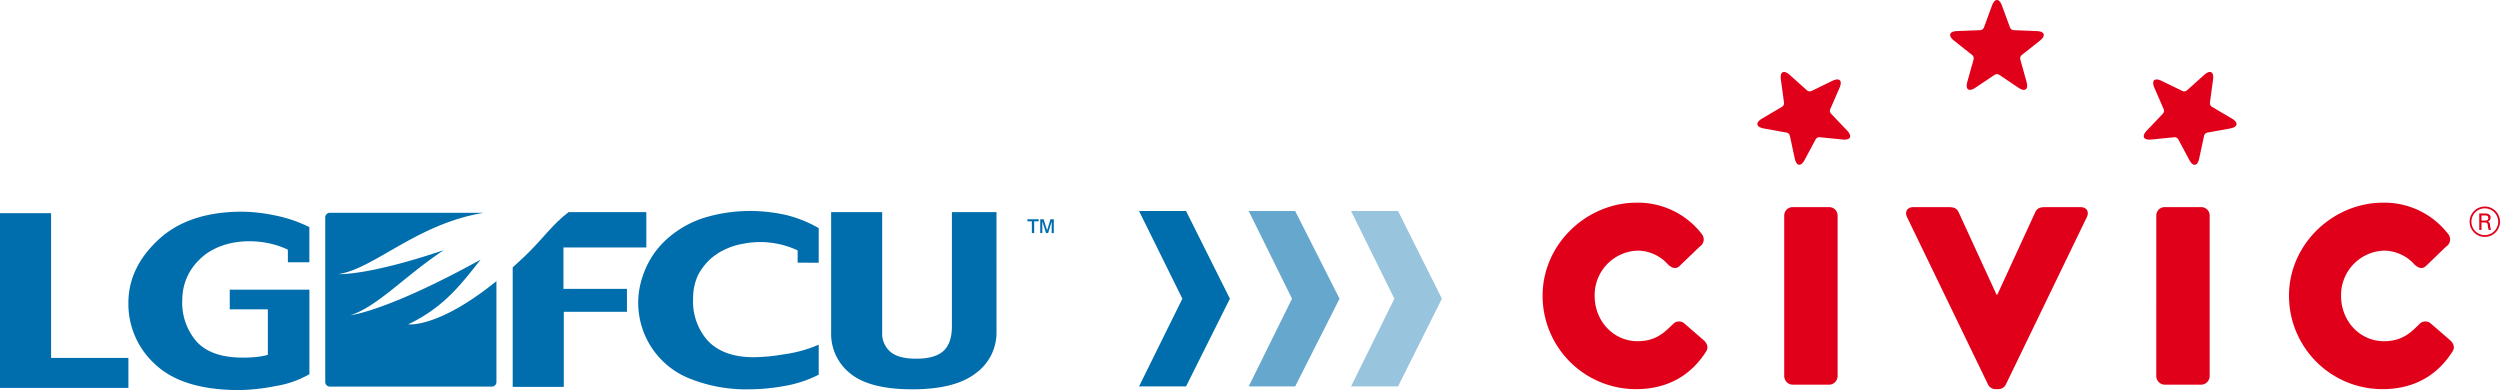 <svg xmlns="http://www.w3.org/2000/svg" xmlns:xlink="http://www.w3.org/1999/xlink" width="567.618" height="88.566" viewBox="0 0 567.618 88.566">
  <defs>
    <clipPath id="clip-path">
      <rect id="Rectangle_1946" data-name="Rectangle 1946" width="210.106" height="40.664" fill="#006dad"/>
    </clipPath>
  </defs>
  <g id="Group_6465" data-name="Group 6465" transform="translate(34.909 -22.744)">
    <g id="Group_6436" data-name="Group 6436" transform="translate(-34.909 22.744)">
      <g id="Group_6395" data-name="Group 6395" transform="translate(0 47.902)">
        <g id="Group_6354" data-name="Group 6354" transform="translate(29.151)">
          <g id="Group_6353" data-name="Group 6353" clip-path="url(#clip-path)">
            <path id="Path_1242" data-name="Path 1242" d="M41.1,37.028a22.153,22.153,0,0,1-7.629,2.686,46.153,46.153,0,0,1-8.219.925q-12.883,0-19.066-5.756A18.483,18.483,0,0,1,0,20.833q0-8,6.832-14.35T25.859.132a38.367,38.367,0,0,1,7.654.9,30.68,30.68,0,0,1,7.576,2.608v7.982l-4.877-.006s0-2.855-.008-2.857C30.124,5.819,20.907,6,15.946,11.2a12.57,12.57,0,0,0-3.707,8.878,13.474,13.474,0,0,0,3.29,9.6q3.336,3.583,10.382,3.585a27.648,27.648,0,0,0,3.47-.179,15.814,15.814,0,0,0,2.282-.444V22.3h-8.65V17.846H41.1Z" transform="translate(0 0.026)" fill="#006dad"/>
            <path id="Path_1243" data-name="Path 1243" d="M170.233,27.409a11.387,11.387,0,0,1-4.688,9.367q-4.692,3.672-14.426,3.67-9.589,0-14.01-3.527a11.52,11.52,0,0,1-4.424-9.511V.215h11.59v27.35a5.409,5.409,0,0,0,1.841,4.346q1.837,1.589,5.9,1.586,4.23,0,6.163-1.75c1.28-1.174,1.924-3.038,1.924-5.6V.215h10.127Z" transform="translate(26.872 0.043)" fill="#006dad"/>
            <path id="Path_1244" data-name="Path 1244" d="M137.243,3.894a28.276,28.276,0,0,0-7.482-3,38.876,38.876,0,0,0-7.649-.9,41.969,41.969,0,0,0-4.453.225,1,1,0,0,0-.145.025c-.575.056-1.142.137-1.693.228l-.6.1Q114.5.7,113.81.861c-.436.092-.852.2-1.268.313-.051.013-.092.028-.137.04a22.855,22.855,0,0,0-9.126,4.721A19.358,19.358,0,0,0,97.314,14.7a18.5,18.5,0,0,0,10.167,23.161,34.434,34.434,0,0,0,14.267,2.626,44.8,44.8,0,0,0,7.293-.681,27.487,27.487,0,0,0,8.2-2.635V30.348a29.592,29.592,0,0,1-7.961,2.206,42.445,42.445,0,0,1-6.9.647c-4.69,0-8.129-1.4-10.341-3.763a13.36,13.36,0,0,1-3.318-9.525,12.5,12.5,0,0,1,1.008-5.111c.053-.12.107-.24.169-.361.025-.048.056-.092.08-.145a14.045,14.045,0,0,1,2.219-2.959q.441-.444.925-.842c.081-.06.151-.12.235-.175.2-.164.422-.321.647-.468.137-.092.277-.2.413-.288A15.972,15.972,0,0,1,119.264,7.6c.26-.056.512-.112.771-.151a20.012,20.012,0,0,1,12.419,1.5v2.787l4.78.015Z" transform="translate(19.496 0)" fill="#006dad"/>
            <path id="Path_1245" data-name="Path 1245" d="M56.007,25.66c8.3-3.914,12.343-9.56,16.436-14.682C51.046,22.78,42.88,23.6,42.88,23.6c6.146-1.942,12.365-8.943,21.185-14.77-17.4,5.868-23.919,5.438-23.919,5.438,8.139-1.214,17.822-11.442,33-13.92H38.208A1.037,1.037,0,0,0,37.167,1.38V38.762A1.038,1.038,0,0,0,38.2,39.8h36.8a1.033,1.033,0,0,0,1.034-1.028V15.862c-13.339,10.788-20.037,9.8-20.037,9.8" transform="translate(7.528 0.07)" fill="#006dad"/>
            <path id="Path_1246" data-name="Path 1246" d="M102.9,8.247V.216H85.249c-3.654,2.753-5.871,6.1-9.731,9.8-1.013.97-2,1.876-2.959,2.734V39.889h11.6V22.846H98.5v-5.2H84.077v-9.4Z" transform="translate(14.697 0.044)" fill="#006dad"/>
            <path id="Path_1247" data-name="Path 1247" d="M170.751,4.7V2.033h-1.017V1.571H172.3v.462h-1.021V4.7Zm1.9,0V1.569h.768l.793,2.5.765-2.5h.754V4.7h-.482V2.073l-.808,2.63h-.473l-.842-2.67V4.7Z" transform="translate(34.379 0.317)" fill="#006dad"/>
          </g>
        </g>
        <path id="Path_1248" data-name="Path 1248" d="M0,0V39.672H29.151V32.861H11.6V0Z" transform="translate(0 0.498)" fill="#006dad"/>
      </g>
      <g id="civic-tm-red" transform="translate(350.241 0)">
        <g id="Group_6400" data-name="Group 6400" transform="translate(0 0)">
          <g id="Group_6398" data-name="Group 6398" transform="translate(210.483 46.893)">
            <g id="Group_6397" data-name="Group 6397" transform="translate(0 0)">
              <path id="Path_316944" data-name="Path 316944" d="M4611.158,1628.361a3.447,3.447,0,1,1-3.449-3.471A3.447,3.447,0,0,1,4611.158,1628.361Zm-6.487,0a3.038,3.038,0,1,0,3.038-3.057,3.036,3.036,0,0,0-3.038,3.057Zm1.78-1.892h1.314c.277,0,1.258,0,1.258.938a.888.888,0,0,1-.691.9c.38.092.508.257.563.716a5.319,5.319,0,0,0,.22,1.176h-.531a4.645,4.645,0,0,1-.186-.973c-.053-.569-.2-.716-.8-.716h-.64v1.689h-.509Zm.509,1.6h.806c.254,0,.728,0,.728-.568,0-.587-.454-.587-.728-.587h-.806Z" transform="translate(-4604.264 -1624.89)" fill="#e10019"/>
            </g>
          </g>
          <path id="Path_316945" data-name="Path 316945" d="M3857.4,1630.149a21.2,21.2,0,0,0,21.241,21.169c7.112,0,12.426-3.126,15.831-8.469.7-1.006.3-2.016-.7-2.821l-4.309-3.728a1.864,1.864,0,0,0-2.505.3c-1.8,1.715-3.707,3.831-8.014,3.831-5.413,0-9.721-4.531-9.721-10.282a10.089,10.089,0,0,1,9.822-10.281,9.408,9.408,0,0,1,6.912,3.227c.7.6,1.6,1.11,2.5.3l4.61-4.439a1.924,1.924,0,0,0,.5-2.822,18.289,18.289,0,0,0-14.83-7.157c-11.222,0-21.342,9.273-21.342,21.167" transform="translate(-3687.929 -1562.963)" fill="#e10019"/>
          <path id="Path_316946" data-name="Path 316946" d="M771,1630.149a21.2,21.2,0,0,0,21.242,21.169c7.112,0,12.424-3.126,15.83-8.469.7-1.006.3-2.016-.7-2.821l-4.308-3.728a1.863,1.863,0,0,0-2.505.3c-1.8,1.715-3.706,3.831-8.016,3.831-5.411,0-9.72-4.531-9.72-10.282a10.088,10.088,0,0,1,9.821-10.281,9.407,9.407,0,0,1,6.911,3.227c.7.6,1.605,1.11,2.506.3l4.61-4.439a1.922,1.922,0,0,0,.5-2.822,18.288,18.288,0,0,0-14.829-7.157c-11.223,0-21.343,9.273-21.343,21.167" transform="translate(-771 -1562.964)" fill="#e10019"/>
          <path id="Path_316947" data-name="Path 316947" d="M3308.494,1665.756a1.978,1.978,0,0,0,1.9,1.915h8.316a1.977,1.977,0,0,0,1.907-1.915v-36.489a1.907,1.907,0,0,0-1.907-1.915H3310.4a1.907,1.907,0,0,0-1.9,1.914Z" transform="translate(-3169.16 -1580.326)" fill="#e10019"/>
          <path id="Path_316948" data-name="Path 316948" d="M1770.077,1665.756a1.978,1.978,0,0,0,1.9,1.915h8.316a1.978,1.978,0,0,0,1.906-1.915v-36.489a1.908,1.908,0,0,0-1.906-1.915h-8.316a1.907,1.907,0,0,0-1.9,1.914Z" transform="translate(-1715.215 -1580.326)" fill="#e10019"/>
          <path id="Path_316949" data-name="Path 316949" d="M2313.52,1627.308H2305.7c-1.1,0-1.9.1-2.4,1.11l-8.618,18.749h-.2l-8.618-18.749c-.5-1.006-1.3-1.11-2.4-1.11h-7.815c-1.5,0-2.1,1.11-1.405,2.42l18.338,37.9a1.887,1.887,0,0,0,1.7,1.009h.6a1.889,1.889,0,0,0,1.7-1.009l18.338-37.9C2315.623,1628.416,2315.025,1627.308,2313.52,1627.308Z" transform="translate(-2191.424 -1580.283)" fill="#e10019"/>
          <g id="Group_6399" data-name="Group 6399" transform="translate(48.763)">
            <path id="Path_316950" data-name="Path 316950" d="M3270.427,1082.863a.986.986,0,0,1,.724-.7l5.188-.939c1.772-.322,1.95-1.333.4-2.249l-4.55-2.682a.992.992,0,0,1-.441-.911l.714-5.254c.244-1.8-.657-2.279-2-1.074l-3.937,3.525a.98.98,0,0,1-1,.139l-4.747-2.306c-1.621-.788-2.357-.075-1.635,1.585l2.116,4.856a.994.994,0,0,1-.176,1l-3.646,3.827c-1.247,1.31-.8,2.233.992,2.054l5.247-.523a.983.983,0,0,1,.888.476l2.5,4.673c.852,1.6,1.863,1.455,2.248-.316Z" transform="translate(-3168.998 -1052.054)" fill="#e10019"/>
            <path id="Path_316951" data-name="Path 316951" d="M1667.417,1088.043c.385,1.771,1.4,1.912,2.248.316l2.5-4.673a.984.984,0,0,1,.889-.476l5.246.524c1.792.179,2.24-.745.992-2.054l-3.646-3.827a.993.993,0,0,1-.176-1l2.116-4.856c.723-1.66-.013-2.373-1.634-1.585l-4.747,2.306a.979.979,0,0,1-1-.139l-3.937-3.525c-1.346-1.2-2.246-.721-2,1.075l.715,5.253a.992.992,0,0,1-.441.911l-4.55,2.682c-1.554.916-1.376,1.927.4,2.249l5.188.939a.988.988,0,0,1,.725.7Z" transform="translate(-1658.928 -1052.055)" fill="#e10019"/>
            <path id="Path_316952" data-name="Path 316952" d="M2473.478,789.446c.488,1.744-.338,2.348-1.836,1.341l-4.382-2.946a.978.978,0,0,0-1.006,0l-4.385,2.941c-1.5,1.005-2.324.4-1.835-1.342l1.43-5.1a.987.987,0,0,0-.311-.964l-4.135-3.286c-1.413-1.124-1.1-2.1.7-2.171l5.271-.207a.99.99,0,0,0,.816-.6l1.828-4.972c.624-1.7,1.646-1.7,2.27,0l1.824,4.973a.983.983,0,0,0,.814.6l5.271.214c1.8.073,2.114,1.051.7,2.171l-4.139,3.283a1,1,0,0,0-.312.963Z" transform="translate(-2412.364 -770.867)" fill="#e10019"/>
          </g>
        </g>
      </g>
      <g id="Layer_1" transform="translate(258.613 47.902)">
        <g id="Group_6405" data-name="Group 6405">
          <path id="Path_316962" data-name="Path 316962" d="M51.27,45.035H40.6l9.84-19.918L40.6,5.2H51.27l9.96,19.917Z" transform="translate(7.534 -5.2)" fill="#006dad" opacity="0.4"/>
          <path id="Path_316963" data-name="Path 316963" d="M31.551,45.035H21l9.84-19.918L21,5.2H31.551l10.08,19.917Z" transform="translate(3.897 -5.2)" fill="#006dad" opacity="0.6"/>
          <path id="Path_316964" data-name="Path 316964" d="M10.67,45.035H0L9.84,25.117,0,5.2H10.67l9.96,19.917Z" transform="translate(0 -5.2)" fill="#006dad"/>
        </g>
      </g>
    </g>
  </g>
</svg>
